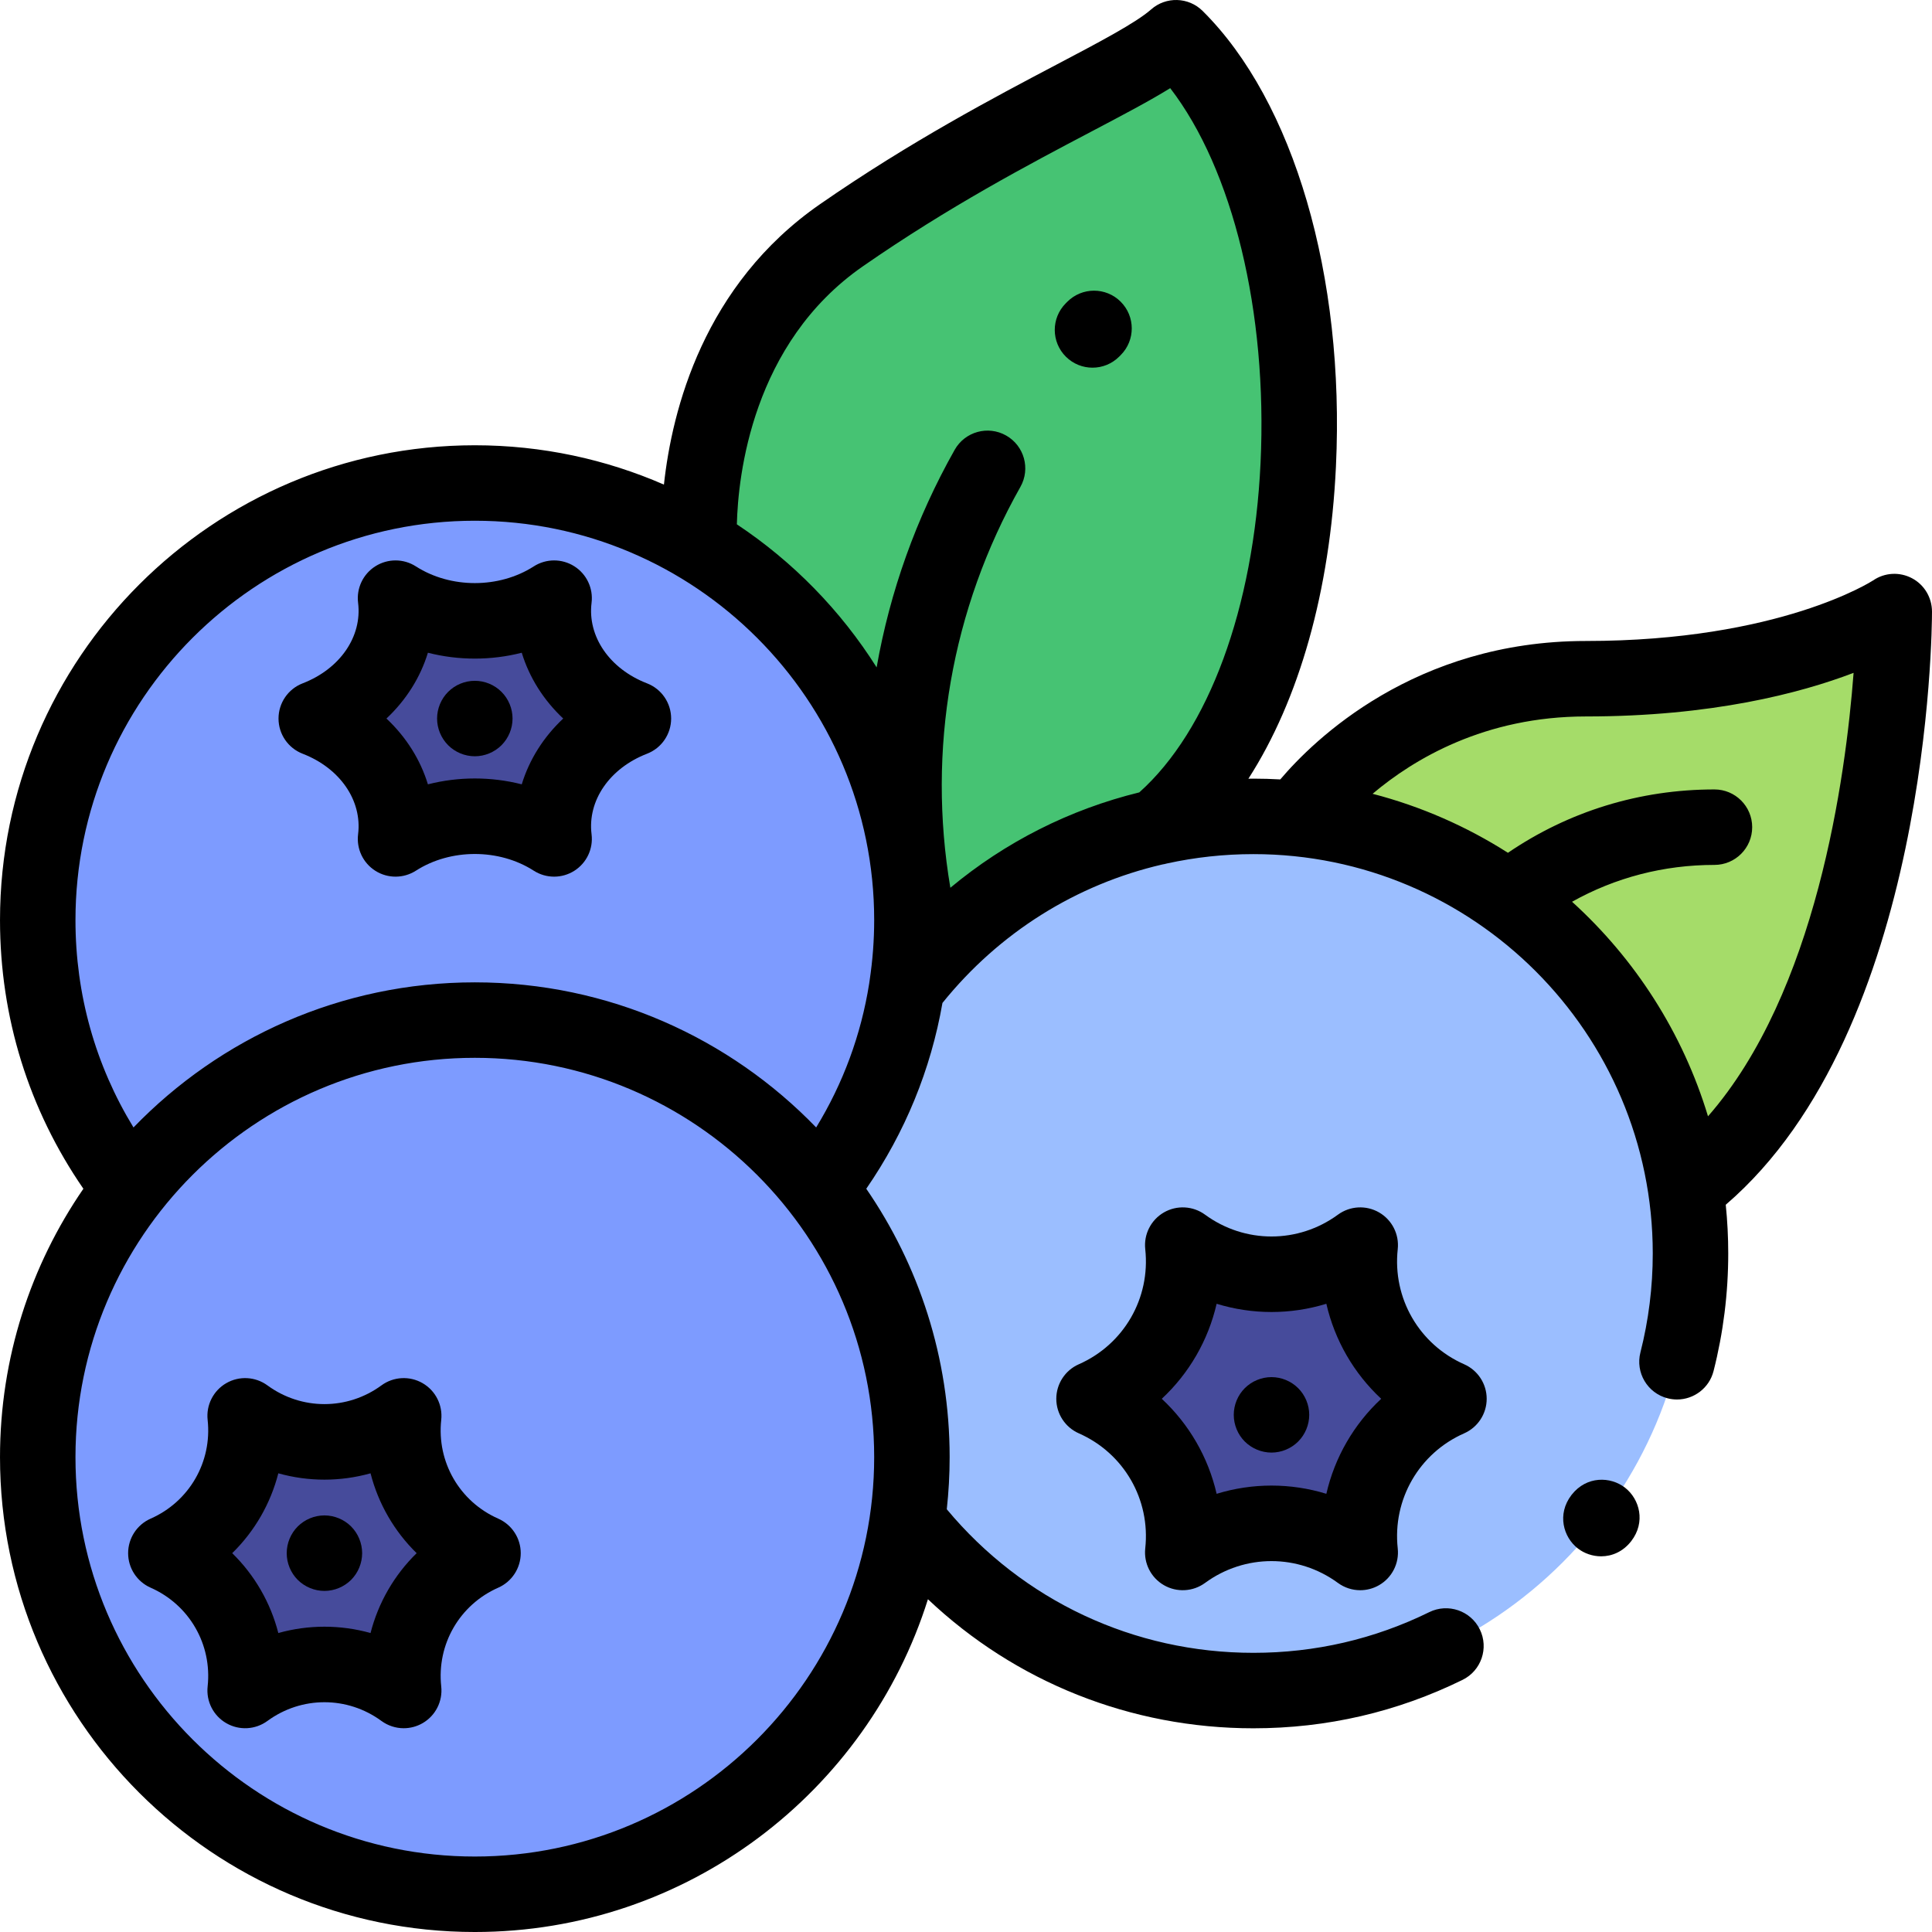 <?xml version="1.0" encoding="UTF-8"?> <!-- Generator: Adobe Illustrator 19.0.0, SVG Export Plug-In . SVG Version: 6.00 Build 0) --> <svg xmlns="http://www.w3.org/2000/svg" xmlns:xlink="http://www.w3.org/1999/xlink" id="Capa_1" x="0px" y="0px" viewBox="0 0 512.001 512.001" style="enable-background:new 0 0 512.001 512.001;" xml:space="preserve"> <path style="fill:#46C373;" d="M185.334,144.438c0,0-3.667-53.436,37.667-82.103s77.347-42.334,88.667-52.334 c44,43.667,44.667,168.333-5.136,209.209c0,0-44.197,9.791-64.864,33.791C240.496,191.021,185.334,144.438,185.334,144.438z"></path> <g> <circle style="fill:#7D9BFF;" cx="125.831" cy="386.171" r="115.83"></circle> <path style="fill:#7D9BFF;" d="M125.834,270.335c37.142,0,70.197,17.484,91.394,44.667c15.313-19.637,24.439-44.335,24.439-71.167 c0-63.973-51.86-115.833-115.833-115.833S10.001,179.862,10.001,243.835c0,26.831,9.126,51.529,24.439,71.167 C55.638,287.818,88.693,270.335,125.834,270.335z"></path> </g> <path style="fill:#9BBEFF;" d="M332.168,216.35c-37.433,0-70.713,17.762-91.888,45.312c-3.035,19.635-10.99,37.64-22.582,52.714 c-0.054,0.349-0.101,0.7-0.151,1.05c15.117,19.569,24.122,44.101,24.122,70.743c0,5.695-0.418,11.292-1.212,16.767 c21.184,27.419,54.383,45.082,91.712,45.082c63.973,0,115.833-51.86,115.833-115.833S396.141,216.35,332.168,216.35z"></path> <path style="fill:#A5DC69;" d="M420.282,179.868c-50.781,0-75.986,36.482-75.986,36.482l0.743,0.715 c52.243,5.777,94.011,46.29,101.692,97.935l0.001,0.001c55.269-41.68,55.269-152.902,55.269-152.902 S476.001,179.868,420.282,179.868z"></path> <g> <path style="fill:#464B9B;" d="M106.989,375.212L106.989,375.212L106.989,375.212c-1.676,15.414,6.825,30.139,21.012,36.395l0,0 l0,0c-14.187,6.256-22.689,20.98-21.012,36.395l0,0l0,0c-12.511-9.159-29.514-9.159-42.025,0l0,0l0,0 c1.676-15.414-6.825-30.139-21.012-36.395l0,0l0,0c14.187-6.256,22.689-20.98,21.012-36.395l0,0l0,0 C77.475,384.371,94.478,384.371,106.989,375.212z"></path> <path style="fill:#464B9B;" d="M360.473,329.966L360.473,329.966L360.473,329.966c-1.876,17.25,7.638,33.729,23.515,40.729l0,0l0,0 c-15.877,7.001-25.391,23.479-23.515,40.729l0,0l0,0c-14.001-10.25-33.029-10.25-47.03,0l0,0l0,0 c1.876-17.25-7.638-33.729-23.515-40.729l0,0l0,0c15.877-7.001,25.391-23.479,23.515-40.729l0,0l0,0 C327.444,340.216,346.472,340.216,360.473,329.966z"></path> <path style="fill:#464B9B;" d="M146.847,158.518L146.847,158.518L146.847,158.518c-1.676,13.512,6.825,26.419,21.012,31.902l0,0 l0,0c-14.187,5.483-22.689,18.39-21.012,31.902l0,0l0,0c-12.511-8.028-29.514-8.028-42.025,0l0,0l0,0 c1.676-13.512-6.825-26.418-21.012-31.902l0,0l0,0c14.187-5.483,22.689-18.39,21.012-31.902l0,0l0,0 C117.333,166.546,134.336,166.546,146.847,158.518z"></path> </g> <path d="M132.036,402.456c-10.246-4.518-16.316-15.031-15.105-26.163c0.428-3.939-1.51-7.76-4.941-9.741s-7.709-1.749-10.907,0.591 c-9.034,6.616-21.176,6.615-30.21,0c-3.197-2.339-7.475-2.572-10.907-0.591s-5.37,5.802-4.941,9.741 c1.21,11.132-4.86,21.646-15.106,26.163c-3.625,1.6-5.965,5.188-5.965,9.15s2.34,7.551,5.965,9.15 c10.246,4.518,16.316,15.031,15.106,26.163c-0.428,3.939,1.51,7.76,4.941,9.741c3.432,1.981,7.709,1.749,10.907-0.591 c9.034-6.615,21.176-6.615,30.21,0c1.751,1.281,3.826,1.931,5.908,1.931c1.72,0,3.446-0.443,4.999-1.34 c3.432-1.981,5.37-5.802,4.941-9.741c-1.21-11.132,4.86-21.646,15.105-26.163c3.625-1.6,5.965-5.188,5.965-9.15 S135.661,404.056,132.036,402.456z M98.196,432.771c-7.994-2.238-16.445-2.238-24.438,0c-2.059-8.042-6.284-15.36-12.219-21.164 c5.936-5.804,10.161-13.122,12.219-21.164c7.994,2.239,16.445,2.239,24.438,0c2.059,8.042,6.284,15.36,12.219,21.164 C104.479,417.411,100.254,424.729,98.196,432.771z"></path> <path d="M388.023,379.846c3.625-1.6,5.965-5.188,5.965-9.15s-2.34-7.551-5.965-9.15c-11.943-5.266-19.019-17.522-17.608-30.498 c0.428-3.939-1.51-7.76-4.941-9.741c-3.432-1.981-7.709-1.75-10.907,0.592c-10.531,7.709-24.684,7.71-35.216-0.001 c-3.196-2.339-7.475-2.573-10.907-0.591c-3.432,1.981-5.37,5.802-4.941,9.741c1.411,12.976-5.665,25.232-17.608,30.498 c-3.625,1.599-5.965,5.188-5.965,9.15s2.34,7.552,5.965,9.15c11.943,5.266,19.02,17.522,17.608,30.498 c-0.428,3.939,1.51,7.76,4.941,9.741c3.432,1.981,7.709,1.749,10.907-0.591c10.533-7.713,24.685-7.711,35.216-0.001 c1.751,1.282,3.826,1.932,5.908,1.932c1.72,0,3.446-0.443,4.999-1.34c3.432-1.981,5.37-5.802,4.941-9.741 C369.004,397.369,376.08,385.112,388.023,379.846z M351.496,395.875c-9.475-2.908-19.601-2.909-29.076,0.001 c-2.218-9.661-7.281-18.429-14.538-25.181c7.257-6.752,12.319-15.52,14.538-25.18c9.476,2.908,19.601,2.908,29.076,0 c2.218,9.66,7.281,18.428,14.538,25.18C358.777,377.448,353.714,386.214,351.496,395.875z"></path> <path d="M171.465,181.092c-9.898-3.826-15.803-12.403-14.694-21.343c0.478-3.849-1.314-7.627-4.596-9.694 c-3.281-2.065-7.463-2.048-10.729,0.047c-9.191,5.898-22.031,5.899-31.224,0c-3.264-2.096-7.446-2.113-10.728-0.047 c-3.282,2.066-5.074,5.845-4.596,9.694c1.109,8.941-4.796,17.518-14.693,21.343c-3.854,1.49-6.395,5.196-6.395,9.328 s2.541,7.838,6.395,9.328c9.897,3.825,15.802,12.402,14.693,21.343c-0.478,3.85,1.314,7.627,4.596,9.694s7.463,2.049,10.728-0.046 c9.192-5.898,22.031-5.899,31.224,0c1.645,1.055,3.522,1.583,5.4,1.583c1.849,0,3.699-0.512,5.328-1.538 c3.283-2.066,5.074-5.844,4.596-9.694c-1.109-8.94,4.796-17.517,14.694-21.343c3.854-1.49,6.395-5.196,6.395-9.328 S175.319,182.581,171.465,181.092z M138.269,207.857c-4.061-1.037-8.248-1.555-12.435-1.555c-4.187,0-8.373,0.519-12.434,1.555 c-2.002-6.56-5.777-12.547-10.989-17.438c5.211-4.891,8.987-10.879,10.989-17.438c8.123,2.073,16.748,2.073,24.87,0 c2.002,6.56,5.777,12.547,10.989,17.438C144.046,195.31,140.271,201.298,138.269,207.857z"></path> <path d="M85.971,401.601c-2.63,0-5.21,1.07-7.07,2.931c-1.86,1.869-2.92,4.439-2.92,7.079c0,2.631,1.06,5.21,2.92,7.07 c1.87,1.86,4.44,2.93,7.07,2.93c2.64,0,5.21-1.069,7.08-2.93c1.86-1.87,2.92-4.439,2.92-7.07c0-2.64-1.06-5.21-2.92-7.079 C91.191,402.671,88.611,401.601,85.971,401.601z"></path> <path d="M336.961,364.952c-2.64,0-5.21,1.06-7.08,2.93c-1.86,1.86-2.92,4.43-2.92,7.07c0,2.63,1.06,5.21,2.92,7.069 c1.87,1.86,4.45,2.931,7.08,2.931c2.63,0,5.21-1.07,7.07-2.931c1.86-1.859,2.93-4.439,2.93-7.069c0-2.641-1.07-5.21-2.93-7.07 S339.591,364.952,336.961,364.952z"></path> <path d="M125.831,180.421c-2.63,0-5.21,1.06-7.07,2.93c-1.86,1.86-2.93,4.43-2.93,7.07c0,2.63,1.07,5.21,2.93,7.07 s4.44,2.93,7.07,2.93c2.64,0,5.21-1.07,7.07-2.93c1.87-1.86,2.93-4.44,2.93-7.07s-1.06-5.21-2.93-7.07 C131.041,181.481,128.471,180.421,125.831,180.421z"></path> <path d="M430.665,394.265c-3.857-3.018-10.197-3.155-14.133,1.833c-0.034,0.044-0.068,0.087-0.102,0.132 c-3.853,5.053-2.14,11.16,1.741,14.145c1.711,1.315,3.9,2.067,6.146,2.067c2.85,0,5.793-1.211,7.971-4.018 C436.182,403.403,434.521,397.282,430.665,394.265z"></path> <path d="M296.986,79.948c-3.912-3.898-10.244-3.887-14.142,0.026l-0.418,0.419c-3.891,3.919-3.868,10.251,0.051,14.142 c1.951,1.937,4.498,2.903,7.045,2.903c2.571,0,5.142-0.986,7.097-2.955l0.393-0.394C300.909,90.178,300.898,83.847,296.986,79.948z"></path> <path d="M512.001,162.099c0-3.708-2.024-7.131-5.304-8.862c-3.279-1.732-7.22-1.524-10.282,0.568 c-0.242,0.161-24.796,16.062-76.133,16.062c-45.403,0-72.178,26.289-80.993,36.688c-2.358-0.132-4.731-0.206-7.121-0.206 c-0.445,0-0.887,0.014-1.33,0.019c13.426-20.877,21.639-49.665,23.201-82.764c2.382-50.463-11.154-96.713-35.327-120.702 c-3.739-3.711-9.716-3.885-13.665-0.396c-4.005,3.538-13.774,8.679-25.085,14.632c-16.347,8.604-38.735,20.386-62.659,36.979 c-30.811,21.368-39.199,54.441-41.355,74.305c-15.365-6.697-32.311-10.421-50.113-10.421c-69.385,0-125.834,56.449-125.834,125.834 c0,25.761,7.631,50.212,22.096,71.196c-13.929,20.25-22.096,44.756-22.096,71.137c0,69.385,56.449,125.833,125.834,125.833 c56.276,0,104.038-37.134,120.078-88.185c23.185,21.924,53.699,34.201,86.255,34.201c19.444,0,38.094-4.319,55.43-12.837 c4.957-2.436,7.001-8.429,4.565-13.386c-2.436-4.956-8.429-6.998-13.385-4.565c-14.569,7.158-30.251,10.788-46.611,10.788 c-31.678,0-61.064-13.82-81.26-38.048c0.497-4.534,0.76-9.137,0.76-13.801c0-26.381-8.167-50.888-22.096-71.137 c10.284-14.918,17.108-31.587,20.19-49.239c15.064-18.697,35.493-31.427,58.288-36.703c0.402-0.062,0.801-0.149,1.196-0.26 c7.432-1.629,15.105-2.479,22.922-2.479C390.524,226.35,438,273.827,438,332.183c0,8.884-1.101,17.707-3.272,26.227 c-1.364,5.352,1.869,10.796,7.221,12.16c0.829,0.211,1.659,0.312,2.477,0.312c4.462,0,8.53-3.009,9.683-7.532 c2.582-10.133,3.892-20.618,3.892-31.166c0-4.359-0.224-8.666-0.658-12.912C511.355,272.862,512.001,166.717,512.001,162.099z M125.835,492.001c-58.357,0-105.834-47.476-105.834-105.833s47.477-105.834,105.833-105.834s105.833,47.477,105.833,105.834 C231.668,444.525,184.191,492.001,125.835,492.001z M125.835,260.334c-35.474,0-67.561,14.76-90.457,38.456 c-10.085-16.501-15.377-35.273-15.377-54.955c0-58.357,47.477-105.834,105.834-105.834c58.356,0,105.833,47.477,105.833,105.833 c0,5.386-0.416,10.7-1.197,15.922c-0.06,0.311-0.105,0.622-0.135,0.935c-2.145,13.521-6.884,26.382-14.044,38.098 C193.396,275.095,161.309,260.334,125.835,260.334z M251.854,235.269c-6.178-36.526,0.27-73.84,18.563-106.234 c2.716-4.809,1.019-10.909-3.791-13.625s-10.909-1.019-13.624,3.791c-10.23,18.116-17.154,37.6-20.686,57.659 c-9.531-15.1-22.181-28.039-37.041-37.91c0.322-12.773,3.992-47.985,33.426-68.399c22.921-15.897,43.8-26.885,60.576-35.714 c8.425-4.434,15.387-8.098,20.842-11.476c16.564,21.51,25.834,59.233,23.943,99.3c-1.82,38.545-13.784,70.934-32.138,87.329 C283.515,214.501,266.449,223.111,251.854,235.269z M416.613,238.973c11.451-6.412,24.29-9.763,37.735-9.763c5.523,0,10-4.477,10-10 s-4.477-10-10-10c-19.813,0-38.584,5.792-54.73,16.789c-10.93-6.967-23-12.296-35.865-15.634 c10.894-9.204,29.721-20.498,56.53-20.498c33.336,0,56.782-6.153,70.938-11.553c-2.107,27.812-9.892,84.738-38.58,117.518 C445.951,273.703,433.324,254.127,416.613,238.973z"></path> <g> </g> <g> </g> <g> </g> <g> </g> <g> </g> <g> </g> <g> </g> <g> </g> <g> </g> <g> </g> <g> </g> <g> </g> <g> </g> <g> </g> <g> </g> </svg> 